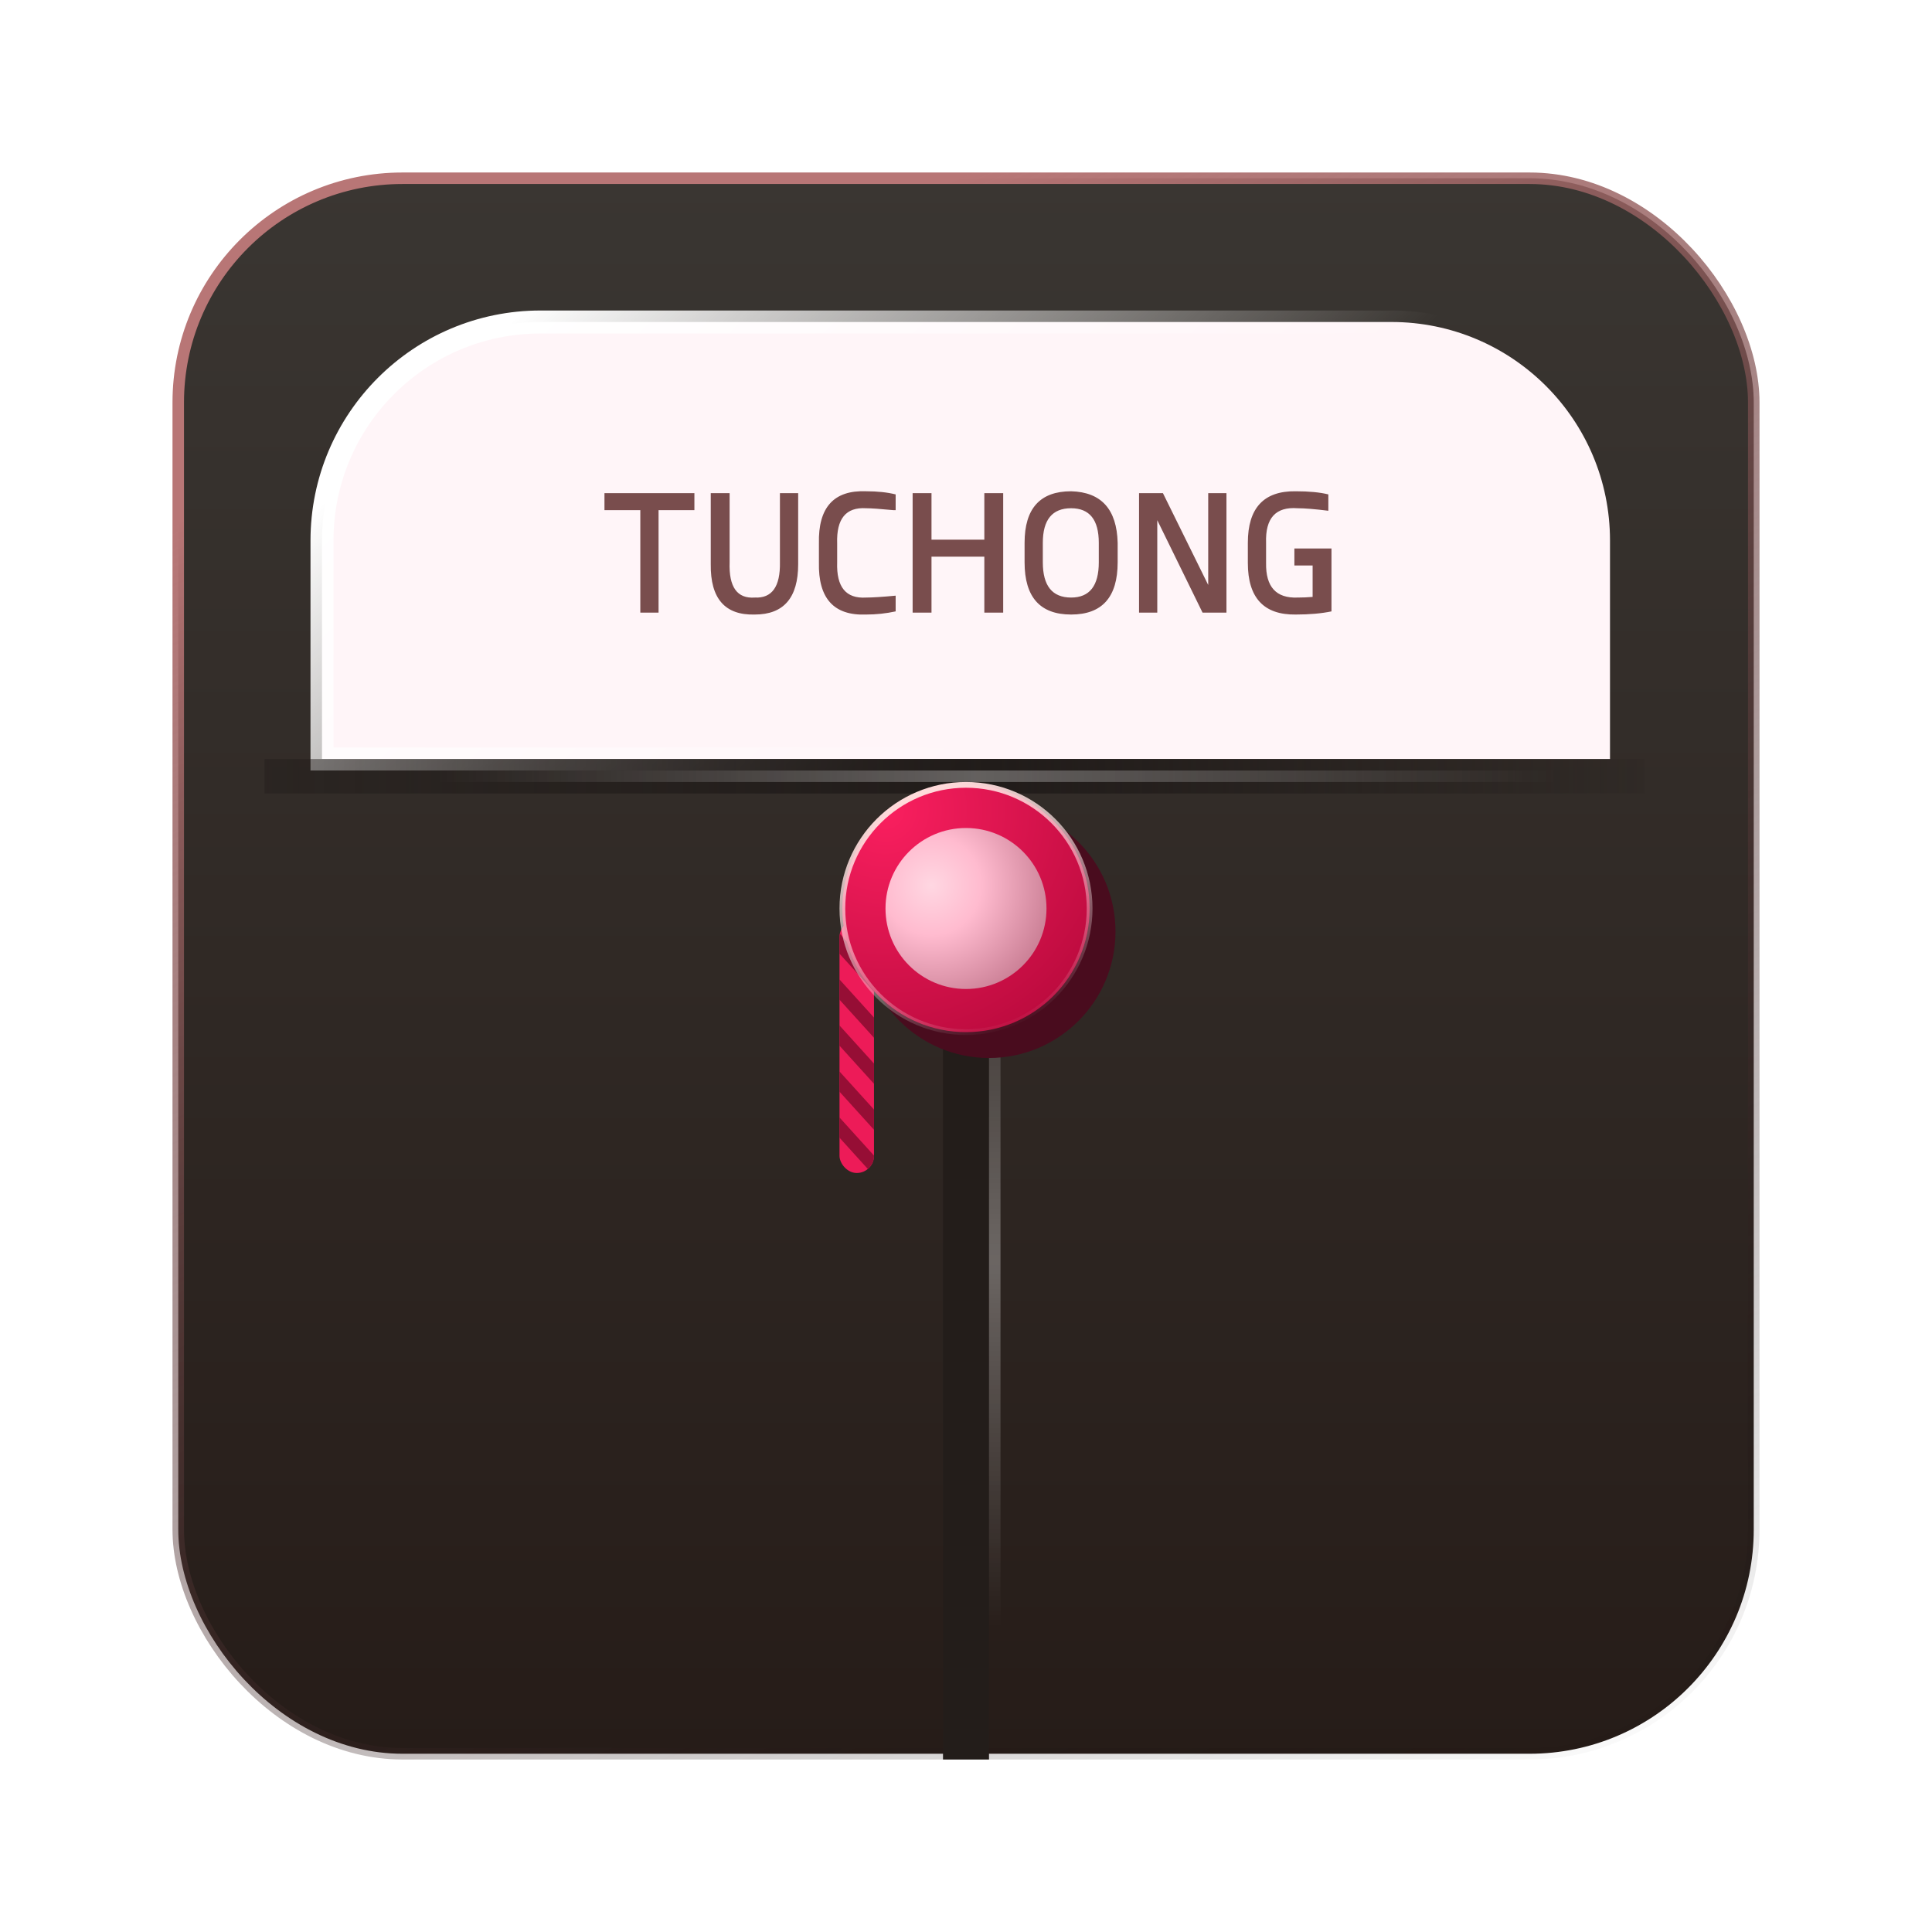 <svg width="168" height="168" viewBox="0 0 168 168" fill="none" xmlns="http://www.w3.org/2000/svg">
<g clip-path="url(#clip0_292_38344)">
<g filter="url(#filter0_f_292_38344)">
<rect x="56" y="143" width="45" height="8" rx="4" fill="#FA1F5F" fill-opacity="0.6"/>
</g>
<rect width="168" height="168" fill="white" fill-opacity="0.01"/>
<rect x="15.5" y="15.5" width="137" height="137" rx="19.5" fill="url(#paint0_linear_292_38344)" stroke="url(#paint1_linear_292_38344)"/>
<path d="M28 47C28 36.507 36.507 28 47 28H121C131.493 28 140 36.507 140 47V66H28V47Z" fill="#FFF5F8" stroke="url(#paint2_linear_292_38344)" stroke-width="2"/>
<g filter="url(#filter1_d_292_38344)">
<path d="M54.68 54.273V45.359H51.562V43.883H59.383V45.359H56.266V54.273H54.68ZM60.805 50.062V43.883H62.445V49.898C62.372 52.05 63.102 53.07 64.633 52.961C66.128 53.034 66.857 52.013 66.82 49.898V43.883H68.406V50.062C68.406 52.979 67.148 54.438 64.633 54.438C62.044 54.51 60.768 53.052 60.805 50.062ZM70.211 49.898V48.258C70.138 45.122 71.505 43.609 74.312 43.719C75.297 43.719 76.154 43.81 76.883 43.992V45.359C76.846 45.359 76.773 45.359 76.664 45.359C75.534 45.25 74.75 45.195 74.312 45.195C72.562 45.086 71.724 46.107 71.797 48.258V49.898C71.724 52.05 72.562 53.07 74.312 52.961C74.859 52.961 75.716 52.906 76.883 52.797V54.164C76.044 54.346 75.188 54.438 74.312 54.438C71.505 54.547 70.138 53.034 70.211 49.898ZM84.594 49.406H80V54.273H78.359V43.883H80V47.93H84.594V43.883H86.234V54.273H84.594V49.406ZM88.094 49.898V48.203C88.094 45.214 89.443 43.719 92.141 43.719C94.766 43.792 96.115 45.286 96.188 48.203V49.898C96.188 52.925 94.838 54.438 92.141 54.438C89.443 54.438 88.094 52.925 88.094 49.898ZM89.68 48.203V49.898C89.68 51.94 90.5 52.961 92.141 52.961C93.745 52.961 94.547 51.94 94.547 49.898V48.203C94.547 46.198 93.745 45.195 92.141 45.195C90.5 45.195 89.68 46.198 89.68 48.203ZM99.633 46.234V54.273H98.047V43.883H100.125L104.062 51.867V43.883H105.648V54.273H103.57L99.633 46.234ZM107.508 49.953V48.203C107.508 45.177 108.893 43.682 111.664 43.719C112.831 43.719 113.779 43.81 114.508 43.992V45.414C113.341 45.268 112.448 45.195 111.828 45.195C109.932 45.05 109.021 46.052 109.094 48.203V49.953C109.057 52.031 109.969 53.034 111.828 52.961C112.266 52.961 112.703 52.943 113.141 52.906V50.172H111.555V48.695H114.781V54.164C113.906 54.346 112.867 54.438 111.664 54.438C108.893 54.474 107.508 52.979 107.508 49.953Z" fill="#794D4D"/>
</g>
<rect x="23" y="66" width="120" height="3" fill="url(#paint3_linear_292_38344)"/>
<rect x="82" y="68" width="4" height="85" fill="#231D1A"/>
<rect opacity="0.3" x="86" y="68" width="1" height="85" fill="url(#paint4_linear_292_38344)"/>
<rect opacity="0.3" x="23" y="67" width="120" height="1" fill="url(#paint5_linear_292_38344)"/>
<g clip-path="url(#clip1_292_38344)">
<rect x="73" y="80" width="3" height="22" rx="1.5" fill="#ED1B58"/>
<rect x="68.348" y="77.793" width="1.181" height="22" transform="rotate(-42.164 68.348 77.793)" fill="#960E35"/>
<rect x="68.348" y="81.793" width="1.181" height="22" transform="rotate(-42.164 68.348 81.793)" fill="#960E35"/>
<rect x="68.348" y="85.793" width="1.181" height="22" transform="rotate(-42.164 68.348 85.793)" fill="#960E35"/>
<rect x="68.348" y="89.793" width="1.181" height="22" transform="rotate(-42.164 68.348 89.793)" fill="#960E35"/>
<rect x="68.348" y="93.793" width="1.181" height="22" transform="rotate(-42.164 68.348 93.793)" fill="#960E35"/>
</g>
<g filter="url(#filter2_f_292_38344)">
<circle cx="86" cy="81" r="11" fill="#490C1E"/>
</g>
<circle cx="84" cy="79" r="10.75" fill="url(#paint6_radial_292_38344)" stroke="url(#paint7_linear_292_38344)" stroke-width="0.5"/>
<circle cx="84" cy="79" r="7" fill="url(#paint8_radial_292_38344)"/>
</g>
<defs>
<filter id="filter0_f_292_38344" x="43" y="130" width="71" height="34" filterUnits="userSpaceOnUse" color-interpolation-filters="sRGB">
<feFlood flood-opacity="0" result="BackgroundImageFix"/>
<feBlend mode="normal" in="SourceGraphic" in2="BackgroundImageFix" result="shape"/>
<feGaussianBlur stdDeviation="6.5" result="effect1_foregroundBlur_292_38344"/>
</filter>
<filter id="filter1_d_292_38344" x="51.562" y="41.555" width="65.219" height="13.047" filterUnits="userSpaceOnUse" color-interpolation-filters="sRGB">
<feFlood flood-opacity="0" result="BackgroundImageFix"/>
<feColorMatrix in="SourceAlpha" type="matrix" values="0 0 0 0 0 0 0 0 0 0 0 0 0 0 0 0 0 0 127 0" result="hardAlpha"/>
<feOffset dx="1" dy="-1"/>
<feGaussianBlur stdDeviation="0.5"/>
<feComposite in2="hardAlpha" operator="out"/>
<feColorMatrix type="matrix" values="0 0 0 0 1 0 0 0 0 1 0 0 0 0 1 0 0 0 0.98 0"/>
<feBlend mode="normal" in2="BackgroundImageFix" result="effect1_dropShadow_292_38344"/>
<feBlend mode="normal" in="SourceGraphic" in2="effect1_dropShadow_292_38344" result="shape"/>
</filter>
<filter id="filter2_f_292_38344" x="68" y="63" width="36" height="36" filterUnits="userSpaceOnUse" color-interpolation-filters="sRGB">
<feFlood flood-opacity="0" result="BackgroundImageFix"/>
<feBlend mode="normal" in="SourceGraphic" in2="BackgroundImageFix" result="shape"/>
<feGaussianBlur stdDeviation="3.5" result="effect1_foregroundBlur_292_38344"/>
</filter>
<linearGradient id="paint0_linear_292_38344" x1="84" y1="15" x2="84" y2="153" gradientUnits="userSpaceOnUse">
<stop stop-color="#3A3632"/>
<stop offset="1" stop-color="#261C18"/>
</linearGradient>
<linearGradient id="paint1_linear_292_38344" x1="84" y1="15" x2="145" y2="153" gradientUnits="userSpaceOnUse">
<stop stop-color="#B87676"/>
<stop offset="1" stop-opacity="0"/>
</linearGradient>
<linearGradient id="paint2_linear_292_38344" x1="45.5" y1="27" x2="84" y2="67" gradientUnits="userSpaceOnUse">
<stop stop-color="white"/>
<stop offset="1" stop-color="white" stop-opacity="0"/>
</linearGradient>
<linearGradient id="paint3_linear_292_38344" x1="16.5" y1="68" x2="152" y2="68" gradientUnits="userSpaceOnUse">
<stop stop-color="#211C1A" stop-opacity="0.386"/>
<stop offset="0.516" stop-color="#211C1A"/>
<stop offset="1" stop-color="#211C1A" stop-opacity="0"/>
</linearGradient>
<linearGradient id="paint4_linear_292_38344" x1="86.936" y1="75.5" x2="86.863" y2="141.5" gradientUnits="userSpaceOnUse">
<stop stop-color="white" stop-opacity="0"/>
<stop offset="0.516" stop-color="white"/>
<stop offset="1" stop-color="white" stop-opacity="0"/>
</linearGradient>
<linearGradient id="paint5_linear_292_38344" x1="135.352" y1="67.102" x2="38" y2="67.014" gradientUnits="userSpaceOnUse">
<stop stop-color="white" stop-opacity="0"/>
<stop offset="0.516" stop-color="white"/>
<stop offset="1" stop-color="white" stop-opacity="0"/>
</linearGradient>
<radialGradient id="paint6_radial_292_38344" cx="0" cy="0" r="1" gradientUnits="userSpaceOnUse" gradientTransform="translate(77 70.5) rotate(53.881) scale(22.902)">
<stop stop-color="#FA1F5F"/>
<stop offset="1" stop-color="#BA0A3D"/>
</radialGradient>
<linearGradient id="paint7_linear_292_38344" x1="79" y1="69.5" x2="87" y2="90" gradientUnits="userSpaceOnUse">
<stop stop-color="#FFDBDB"/>
<stop offset="1" stop-color="white" stop-opacity="0"/>
</linearGradient>
<radialGradient id="paint8_radial_292_38344" cx="0" cy="0" r="1" gradientUnits="userSpaceOnUse" gradientTransform="translate(81 77) rotate(54.782) scale(10.404)">
<stop stop-color="#FFD7E2"/>
<stop offset="0.413" stop-color="#FFBBCF"/>
<stop offset="1" stop-color="#CD8298"/>
</radialGradient>
<clipPath id="clip0_292_38344">
<rect width="168" height="168" fill="white"/>
</clipPath>
<clipPath id="clip1_292_38344">
<rect x="73" y="80" width="3" height="22" rx="1.5" fill="white"/>
</clipPath>
</defs>
</svg>
